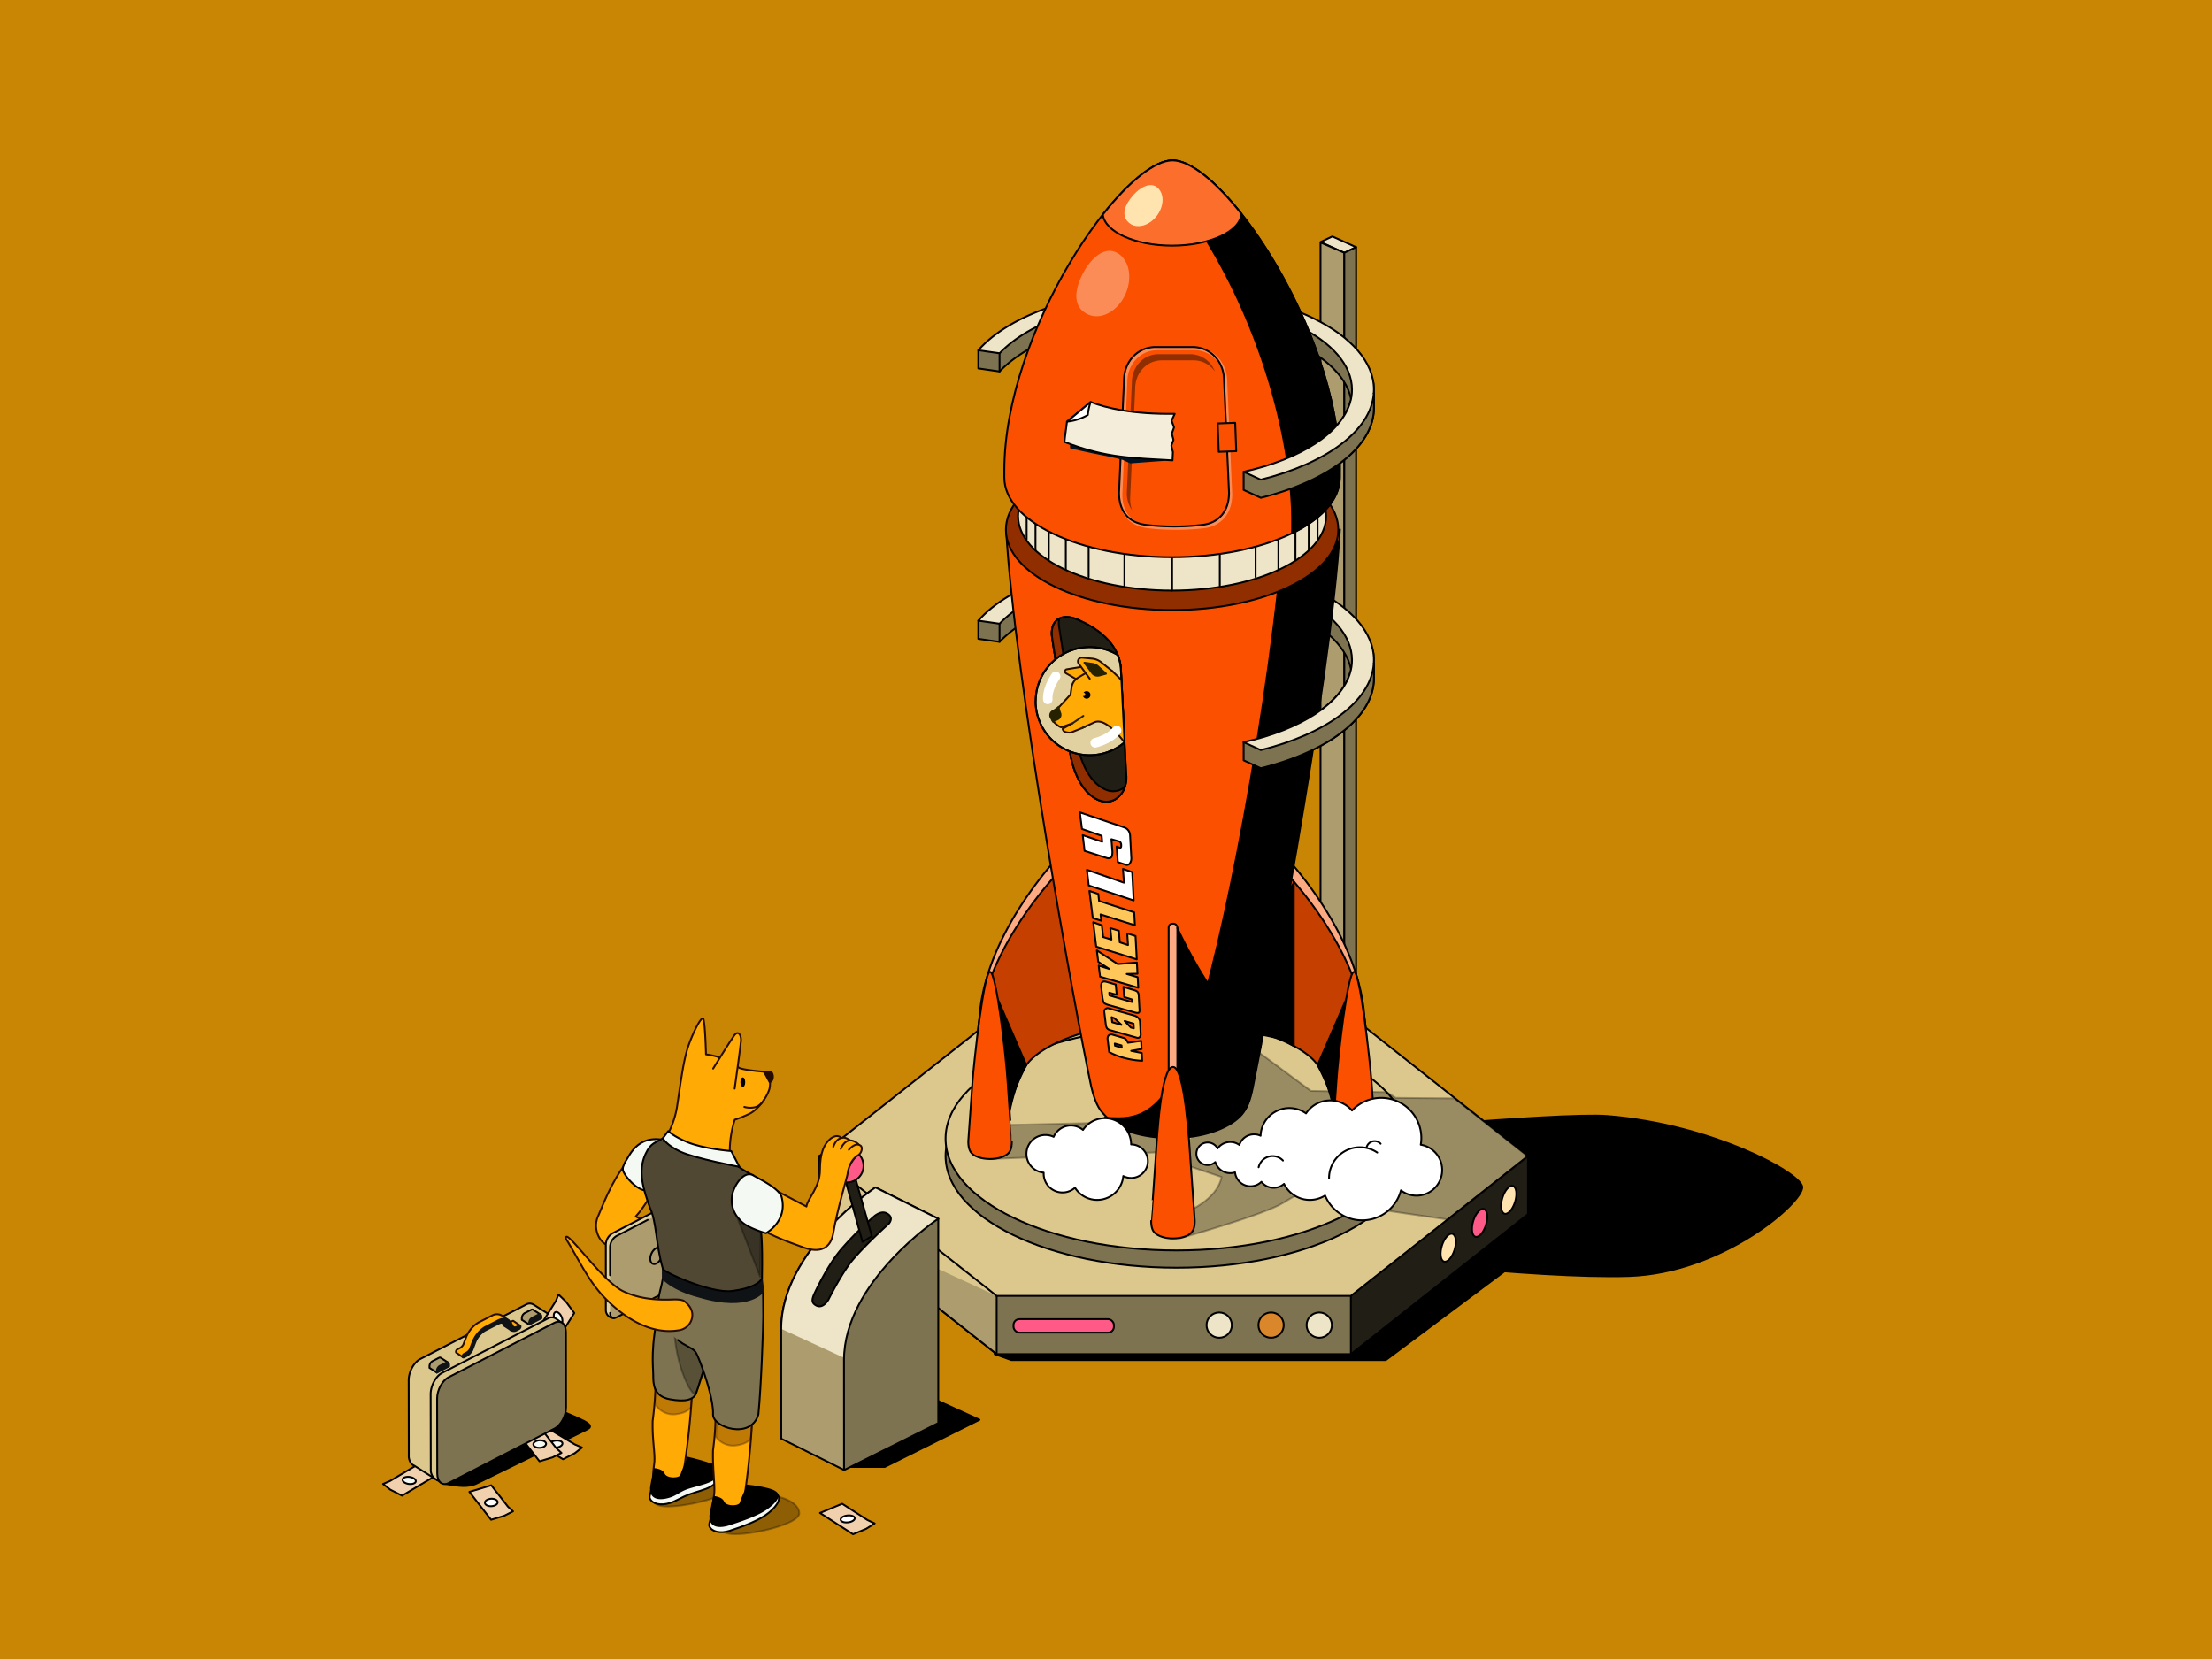 <svg xmlns="http://www.w3.org/2000/svg" viewBox="0 0 1200 900"><defs><style>.cls-1{fill:#c98604;}.cls-10,.cls-11,.cls-12,.cls-13,.cls-16,.cls-18,.cls-2,.cls-20,.cls-21,.cls-24,.cls-25,.cls-26,.cls-27,.cls-28,.cls-29,.cls-3,.cls-35,.cls-38,.cls-4,.cls-5,.cls-6,.cls-7,.cls-8,.cls-9{stroke:#000;}.cls-10,.cls-11,.cls-12,.cls-13,.cls-14,.cls-15,.cls-16,.cls-17,.cls-18,.cls-2,.cls-20,.cls-21,.cls-22,.cls-23,.cls-24,.cls-25,.cls-26,.cls-27,.cls-28,.cls-29,.cls-3,.cls-32,.cls-33,.cls-35,.cls-37,.cls-38,.cls-4,.cls-5,.cls-6,.cls-7,.cls-8,.cls-9{stroke-linecap:round;stroke-linejoin:round;}.cls-3{fill:#7e7350;}.cls-19,.cls-4{fill:#ad9d6e;}.cls-5{fill:#dcc88c;}.cls-6{fill:#211e15;}.cls-7{fill:#da872b;}.cls-8{fill:#eee4c7;}.cls-9{fill:#ff5a87;}.cls-10,.cls-31{fill:#ffe4af;}.cls-11{fill:#f1d1ad;}.cls-12{fill:#f5f9f4;}.cls-13,.cls-34{fill:#fff;}.cls-14{fill:#ffaa05;}.cls-14,.cls-17,.cls-22,.cls-23{stroke:#260c00;}.cls-15{fill:#101316;stroke:#101316;}.cls-16,.cls-17{opacity:0.3;}.cls-17,.cls-22{fill:#260c00;}.cls-18{fill:#e2d1a0;}.cls-20,.cls-23,.cls-33{fill:none;}.cls-21{fill:#504833;}.cls-24{fill:#c7bde1;}.cls-25{fill:#fda982;}.cls-26{fill:#c53f00;}.cls-27{fill:#fa5000;}.cls-28,.cls-36{fill:#902e00;}.cls-29{fill:#fb6e2b;}.cls-30{fill:#fc8c57;}.cls-32{fill:#262200;}.cls-32,.cls-33{stroke:#262200;}.cls-35{fill:#ffc75a;}.cls-37{fill:#001325;stroke:#001325;}.cls-38{fill:#f4edda;}</style></defs><title>illo-angel_investor-desktop_mobile</title><g id="illo-angel_investor-desktop_mobile"><rect class="cls-1" width="1200" height="900"/><path class="cls-2" d="M872.05,605.44c56.29,4.51,104.2,30.49,105.66,38.28S935,690.6,883.63,692.24,729.55,681,729.55,681l-18.43-65S845.48,603.32,872.05,605.44Z"/><polygon class="cls-2" points="548.63 585.97 751.79 585.97 853.37 661.9 751.79 737.83 548.63 737.83 539.63 734.61 548.63 585.97"/><polygon class="cls-3" points="828.91 627.09 444.61 627.09 444.61 658.68 540.68 734.61 732.84 734.61 828.91 658.68 828.91 627.09"/><polygon class="cls-4" points="444.61 627.09 444.61 658.68 540.68 734.61 540.68 703.02 506.52 653.55 444.61 627.09"/><polyline class="cls-5" points="540.68 703.02 506.52 653.55 444.61 627.09 444.61 658.68"/><polygon class="cls-6" points="828.91 627.09 685.38 627.09 732.84 703.02 732.84 734.61 828.91 658.68 828.91 627.09"/><polygon class="cls-5" points="732.84 551.16 540.68 551.16 444.61 627.09 540.68 703.02 732.84 703.02 828.91 627.09 732.84 551.16"/><circle class="cls-7" cx="689.56" cy="718.87" r="6.86"/><circle class="cls-8" cx="661.41" cy="718.87" r="6.86"/><circle class="cls-8" cx="715.68" cy="718.87" r="6.86"/><ellipse class="cls-9" cx="802.7" cy="663.44" rx="7.87" ry="3.61" transform="translate(-65.55 1238.43) rotate(-73.09)"/><ellipse class="cls-10" cx="785.68" cy="676.9" rx="7.87" ry="3.61" transform="translate(-90.5 1231.7) rotate(-73.09)"/><ellipse class="cls-10" cx="818.49" cy="650.94" rx="7.87" ry="3.61" transform="translate(-42.39 1244.68) rotate(-73.09)"/><ellipse class="cls-3" cx="638.27" cy="627.09" rx="125.31" ry="60.64"/><ellipse class="cls-5" cx="638.27" cy="617.71" rx="125.31" ry="60.64"/><rect class="cls-9" x="549.83" y="715.64" width="54.46" height="7.28" rx="3.17"/><path class="cls-2" d="M240,804.74s5.36.93,6.47,1,7.39,1.39,12.2-1,57.29-28,60.06-29.42.93-2.92-2-4.5-15.12-6.6-15.12-6.6"/><polygon class="cls-11" points="236.56 800.42 218.1 811.39 211.74 808.14 207.79 805.04 211.69 803.36 225.85 794.94 236.56 800.42"/><ellipse class="cls-12" cx="221.98" cy="803.17" rx="1.92" ry="3.63" transform="translate(-603.81 914.63) rotate(-82.24)"/><polygon class="cls-11" points="286.98 780.67 305.44 791.64 311.8 788.38 315.74 785.28 311.85 783.61 297.68 775.19 286.98 780.67"/><ellipse class="cls-12" cx="301.56" cy="783.42" rx="3.63" ry="1.92" transform="translate(-103.05 47.91) rotate(-7.76)"/><polygon class="cls-11" points="280.9 777.64 292.68 792.76 299.74 790.64 304.59 788.2 301.83 785.67 292.79 774.07 280.9 777.64"/><ellipse class="cls-12" cx="292.73" cy="783.42" rx="3.47" ry="2.03" transform="translate(-45.76 18.66) rotate(-3.39)"/><polygon class="cls-11" points="254.63 809.33 266.41 824.45 273.47 822.33 278.32 819.89 275.56 817.36 266.52 805.76 254.63 809.33"/><ellipse class="cls-13" cx="266.46" cy="815.1" rx="3.47" ry="2.03" transform="translate(-47.68 17.16) rotate(-3.39)"/><polygon class="cls-11" points="444.84 820.76 462.76 832.32 469.92 829.35 474.5 826.44 470.63 824.63 456.88 815.76 444.84 820.76"/><ellipse class="cls-13" cx="459.82" cy="824.04" rx="3.87" ry="1.88" transform="translate(-91.75 58.37) rotate(-6.61)"/><path class="cls-5" d="M289.57,707.82h0a3.93,3.93,0,0,0-4.28-.06l-57.34,29.51c-3.46,1.77-6.26,7-6.25,11.55l.06,40.7a6.59,6.59,0,0,0,1.58,4.7h0a3.59,3.59,0,0,0,1.25.81l12.64,8,2.31-12.89L250,780.51l33-17c3.47-1.78,6.27-7,6.26-11.56l0-18.84,5.68-11,6.27-2.2.35-4.52Z"/><path class="cls-14" d="M282.16,719.18a0,0,0,0,0,0-.07l-3.41-2.35-.17-.12a.55.55,0,0,0-.58,0l-1.24.64a1.92,1.92,0,0,1-1.92.06l-.48-.85.78-.14.71-.15-3.51-2.43-.24-.16h0a5.22,5.22,0,0,0-5,0l-.5.23-6.91,3.55-.49.27a16.5,16.5,0,0,0-6.49,8.19l-1.4,3.65a5,5,0,0,1-1.88,1.85l-1.19.61a1.65,1.65,0,0,0-.85,1c-.13.51,0,.84.26.94l3.44,2.37,1.63-1.27,2.66-2.26,1.62-4.87,4-5.94,9.14-4.7,2-.34.07,0,1.25,2.21.07.06a3,3,0,0,0,3.19,0l.44-.22,2.24,2.18Z"/><path class="cls-15" d="M273.89,719.46l3.69,2.42s-.43-2.87-.43-2.87l-3.61-2.32-.63,0v1.09l1,1.72Z"/><path class="cls-15" d="M281.59,721l-1.24.64a3,3,0,0,1-3.19,0l-.07,0-1.25-2.21c-1-1.85-3.06-2.4-5.24-1.43l-.4.19-6.92,3.55-.39.21a13.28,13.28,0,0,0-5.17,6.55l-1.5,3.92-.07.12a8.05,8.05,0,0,1-3.13,3.16l-1.28.66c-.45.23-.81,0-.81-.52h0a1.64,1.64,0,0,1,.81-1.35l1.28-.66a5,5,0,0,0,1.88-1.86l1.4-3.64a16.5,16.5,0,0,1,6.49-8.19,4.67,4.67,0,0,1,.49-.27l6.91-3.55.5-.24c2.76-1.22,5.29-.55,6.59,1.77l1.15,2a1.89,1.89,0,0,0,1.92-.06l1.24-.64c.45-.22.81,0,.81.52h0A1.64,1.64,0,0,1,281.59,721Z"/><path class="cls-4" d="M243.12,739.2l-4-2.59h0a.9.9,0,0,0-1,0l-3.64,1.87a3.31,3.31,0,0,0-1.49,2.75v.83l4,2.58,3.31-2.44,2.83-2.85A.1.1,0,0,0,243.12,739.2Z"/><path class="cls-15" d="M243.62,741.24l-6.62,3.4v-.83a3.31,3.31,0,0,1,1.48-2.76l3.64-1.86c.82-.42,1.49.12,1.5,1.22Z"/><path class="cls-4" d="M293.21,713.12l-4-2.59h0a.92.92,0,0,0-1,0l-3.64,1.87a3.28,3.28,0,0,0-1.48,2.75V716l4,2.57,3.31-2.43,2.83-2.86A.09.09,0,0,0,293.21,713.12Z"/><path class="cls-15" d="M293.71,715.16l-6.62,3.39v-.83a3.31,3.31,0,0,1,1.49-2.75l3.63-1.86c.83-.42,1.5.12,1.5,1.22Z"/><polygon class="cls-11" points="301.63 728.08 311.55 712.29 307.02 706.17 302.99 702.26 301.62 705.66 294.01 717.77 301.63 728.08"/><ellipse class="cls-12" cx="302.78" cy="715.03" rx="1.99" ry="3.55" transform="translate(-274.65 195.88) rotate(-25.09)"/><path class="cls-5" d="M305.6,722.57l-.16-4.52-3.61-2.52-.33-.2a3.93,3.93,0,0,0-4.28-.06l-57.34,29.5c-3.46,1.78-6.26,7-6.26,11.56l.07,40.7a6.63,6.63,0,0,0,1.51,4.62l4.78,3.09,4-11.9,10.45-9.61,33-17c3.47-1.77,6.27-7,6.26-11.55l0-18.84,5.68-11.05Z"/><path class="cls-3" d="M300.82,775l-57.34,29.5c-3.46,1.78-6.27-.52-6.28-5.12l-.07-40.7c0-4.6,2.8-9.78,6.26-11.55l57.34-29.51c3.46-1.77,6.27.52,6.28,5.13l.07,40.69C307.09,768.05,304.29,773.22,300.82,775Z"/><polyline class="cls-2" points="500.19 756.04 531.35 770.22 479.97 795.81 458.75 795.81"/><path class="cls-4" d="M423.81,780.47l34.08,17,17.05-42.61L509,661.16l-34.09-17s-51.13,34.09-51.13,76.7Z"/><path class="cls-8" d="M467.54,741.06,509,661.16l-34.09-17s-51.13,34.09-51.13,76.7"/><path class="cls-3" d="M457.89,797.52,509,772V661.16s-51.14,34.09-51.14,76.7Z"/><path class="cls-6" d="M442.77,708.22c-2.57-1.39-2.42-3.15-1-6.35,0,0,6.75-14.86,14.4-23.93a175.58,175.58,0,0,1,18.47-18.43c2.8-2,4.93-2.28,6.9-1s2.38,3,.75,5.22c0,0-12.19,10.91-19.56,19.58-6,7-13.37,21.84-13.37,21.84C447.08,708.64,444.74,709.29,442.77,708.22Z"/><polyline class="cls-6" points="457.89 637.65 467.91 673.72 472.99 670.64 463.39 636.88"/><circle class="cls-9" cx="459.45" cy="632.46" r="9.01"/><path class="cls-16" d="M433.6,820.93c0,5.58-23.17,11.34-34.67,11.34s-7-5.76-7-11.34,9.32-10.1,20.82-10.1S433.6,815.35,433.6,820.93Z"/><path class="cls-16" d="M397,805.92c0,5.58-23.17,11.33-34.67,11.33s-7-5.75-7-11.33,9.33-10.11,20.83-10.11S397,800.34,397,805.92Z"/><path class="cls-14" d="M417.7,644.12l19.8,10.41c.39-4,7.33-10.41,7.33-19.66,0-9.7,2.22-14.3,5.92-17.32,2.28-1.46,4.16-2.08,6.51.53l1.86-.06s7.14,1.64,6.13,7.12c-.57,3.13-4.61,4.72-5.45,11.74,0,.83-5.65,19.53-7.76,32.09-1.34,8-6.84,11.14-16.08,7.78-8.32-3-17.83-6.41-23.56-10.47C411.7,665.69,417.7,644.12,417.7,644.12Z"/><path class="cls-14" d="M371.12,796.65a448.13,448.13,0,0,0,4.55-45.15c1.08-2.87-19.92-4.22-19.92-4.22-.3,3.09.15,9.4-1.68,23.54-.28,9.8,1.26,17.2.95,21.94s-2.74,12.14,4,15.57a14.82,14.82,0,0,0,9,.58c8.06-2.11,6.52-10.86,6.52-10.86"/><path class="cls-17" d="M375.53,753.88l-.66,9.39s-1.24,3.14-8.32,3.94a11.4,11.4,0,0,1-10.6-4.67l.4-8.66"/><path class="cls-12" d="M369.44,804.59c.46-1.85,14.06-11.92,18.51-9.89s3.46,8.44-2.37,11.79c-3.13,1.81-8.09,2.83-12,4.32s-6.46,3.35-10,4.5c-5.16,1.68-9.71.54-11-2.35-.48-1.09.26-2.45.52-4C354,804,369,806.43,369.44,804.59Z"/><path d="M354.77,796.46s4.64.18,5.82,2.95,8.05,2.5,8.51.65a60.65,60.65,0,0,1,2.75-6.75l.72-3.12s9.81,2.21,14.26,4.24,5.25,5.87-.65,9.11c-3.73,2-9.41,2.93-13.55,4.43-3.61,1.31-5.67,3.3-9,4.38-7.11,2.32-12.07.46-10.77-6.75C353.87,800.05,354.77,796.46,354.77,796.46Z"/><path class="cls-14" d="M403.61,813.6a449.29,449.29,0,0,0,4.54-45.15c1.09-2.87-19.91-4.23-19.91-4.23-.31,3.09.42,8.42-1.42,22.56-.27,9.79,1,18.18.68,22.93s-2.72,9.38,4.06,12.8a14.85,14.85,0,0,0,9,.59c8.07-2.12,6.51-8.1,6.51-8.1"/><path class="cls-17" d="M408,770.82l-.67,9.4s-1.23,3.14-8.31,3.94a11.4,11.4,0,0,1-10.6-4.67l.39-8.67"/><path class="cls-14" d="M339.89,630.68c1.43-.32,17,11.24,17,11.24s-6.83,12.54-12,18c7.4,4.48,31.63,11.23,31.63,11.23l5.35,9.94s-7.25,3.42-10.38,2.73-31.72-2-42.84-8.74c-4.29-2.38-7.06-9.71-4-15.73C326.59,655.05,331.36,641.45,339.89,630.68Z"/><path class="cls-18" d="M373.2,692.07l-40.15,23a4.35,4.35,0,0,1-4.39-4.2V675.11a7.38,7.38,0,0,1,3.5-6l41-21.21c1.92-1,5.05.44,5.05,2.76L376.7,686A7.4,7.4,0,0,1,373.2,692.07Z"/><path class="cls-19" d="M330.93,683.94v-7.42a7.37,7.37,0,0,1,3.5-6l41-21.21c1.93-1,3.51.1,3.51,2.43v35.74a7.38,7.38,0,0,1-3.51,6l-41,21.21c-1.93,1-3.5-.1-3.5-2.43v-21"/><path class="cls-20" d="M375.46,693.47l-41,21.21c-1.93,1-3.5-.1-3.5-2.43"/><path class="cls-20" d="M330.93,691.78V676.52a7.37,7.37,0,0,1,3.5-6l16.94-8.75"/><ellipse class="cls-20" cx="356.06" cy="681.3" rx="4.77" ry="2.91" transform="translate(-411.26 727.95) rotate(-65.89)"/><path class="cls-3" d="M357.78,709.2c1.58.33,31,13.27,31,13.27s-2.32,11.82-5.17,15.29c-2.75,7.59-4.62,14.64-6,18.14s-5.81,4.78-14.37,3.17c-8.75-1.65-8.87-8.3-8.87-13.06S352.64,730.77,357.78,709.2Z"/><path class="cls-16" d="M365.74,718.46c1.58.33,23,4,23,4s-2.32,11.82-5.17,15.29c-2.75,7.59-4.62,14.64-6,18.14S365.74,741.06,365.74,718.46Z"/><path class="cls-3" d="M359.59,720.17c-4.68-15.31-1.62-16.89,0-26.64,2.92-.76,54.36,6,54.36,6s.11,8.32.11,14.57-1.15,38.39-2.64,53.24c-4.11,13.92-24.88,6.94-24.6,0s-3.59-19.53-7-28.39c-.74-1.72-1.66-4.49-2.78-5.84-1.77-2.14-5.65-3-9.24-6.16"/><path class="cls-15" d="M381.28,693.59h32l.77,6.92s-7.31,11.12-35,2.87c-14.77-3.9-19.48-9.85-19.48-9.85v-9.2Z"/><path class="cls-12" d="M365.05,619.76c1.42.82-11.55,25.08-13.29,25.86-3.65,1.39-10.48-4.17-13.36-9.59-1.22-2.3,0-3.9.71-5.61C341.77,626.75,346.27,613.15,365.05,619.76Z"/><path class="cls-21" d="M359.59,617.5c3.91-2.57,29.26,8.39,33,7.61,5.11,7.62,16.09,12.53,16.09,12.53s3.24,20.63,3.69,26.05c.4,4.74,1.4,6.65,1,29.9-1.24,2.09-4.82,5.36-16.35,6.77S359.75,690,359.59,688.3c-4-13.93-3.19-24.66-7-33.11-3.53-9.9-6.79-19.8-2.37-29.2C353.19,619.63,355.66,620.1,359.59,617.5Z"/><path class="cls-14" d="M369,721.52c-15.58,3.05-30.32-6.62-40.62-17.12-9.41-9.58-14.24-21-21.35-32.35-1.05-7.42,19.24,22.94,31.26,28.56,7.58,3.56,15.69,4.55,23.9,4.43,2.63,0,6-.42,8.54.51,0,0,5.81,3.5,4.72,9.25A8.44,8.44,0,0,1,369,721.52Z"/><path class="cls-14" d="M396.05,628.54a55.08,55.08,0,0,1,2.56-21.1A67.09,67.09,0,0,0,407,604c4.48-2.46,8.88-8.44,10.32-13,1-3.06-.1-9.35-.1-9.35s-14.45-1-16.47-2.5A36.63,36.63,0,0,0,383,572s-.47-17.51-1.49-19.35-6.72,9.76-8.9,17.41-3.57,18.72-5.33,30.39A48.29,48.29,0,0,1,360,619.11"/><path class="cls-14" d="M398.55,590.58S402,566,402,564.38c.07-3-1.53-5.57-3.73-2.61-1.92,2.59-11.4,17.94-11.4,17.94"/><path class="cls-22" d="M414.48,581.46a29,29,0,0,1,3.71.23c1.34.23,1.83,4.7-.67,5.38Z"/><path class="cls-23" d="M414.48,596.65s-1.82,3.23-4.83,4a11.76,11.76,0,0,1-5.86-.15"/><path class="cls-12" d="M401.13,633l-4.43-8.55s-14.82-1.14-23.75-4.83c-7.68-3.17-10.45-6-10.45-6l-2.91,3.87s1.91,3.77,9.49,7.27C377.24,628.54,401.13,633,401.13,633Z"/><path class="cls-14" d="M463.15,620.67s-3.08-3.86-5.89-3.48-4.05,2-5.22,4.92"/><path class="cls-14" d="M456.11,623.28s2.48-6.85,7.75-3.89,1.13,5.38,1.13,5.38"/><path class="cls-14" d="M460.48,623.77s3.36-4.34,6.31-2.33c1.51,1,.58,4.36-1.44,5.4-2.8,1.45-4.5,5.62-4.5,5.62"/><polygon class="cls-16" points="412.34 692.59 412.8 661.97 399.03 658.11 412.34 692.59"/><path class="cls-12" d="M408.65,637.64c4.5,2.59,13.13,6.65,15.27,11.36,3.75,13.5-8.41,20-8.41,20s-11-2.92-14.32-7.44a15,15,0,0,1-2.92-16.64C400.23,640.38,404.53,635.26,408.65,637.64Z"/><ellipse cx="402.97" cy="587.07" rx="1.3" ry="2.57"/><path class="cls-12" d="M401.69,819.71c.46-1.85,14.06-11.92,18.51-9.89s2.12,6.53-3.08,10.8-14.11,7.49-21.22,9.81c-5.16,1.68-9.71.54-11-2.34-.48-1.09.26-2.45.52-4C386.28,819.11,401.24,821.56,401.69,819.71Z"/><path d="M387,811.59s4.64.17,5.82,2.95,8.05,2.49,8.51.64a61.13,61.13,0,0,1,2.75-6.74l.72-3.12s10.32,1,14.78,3,3.24,5.19-2,9.45-14.63,7.36-21.74,9.67-12.07.47-10.77-6.74C386.12,815.18,387,811.59,387,811.59Z"/><polygon class="cls-8" points="729.28 137.13 716.37 131.29 722.78 128.26 735.69 134.1 729.28 137.13"/><polygon class="cls-4" points="716.37 562.96 716.37 131.56 729.28 137.13 729.28 568.8 716.37 562.96"/><polygon class="cls-3" points="735.69 134.1 729.28 137.13 729.28 568.8 735.69 565.77 735.69 134.1"/><path class="cls-3" d="M633.2,158.73c-41.65,0-77,16.77-102.46,31.28v9.85l11.51,1.65c16-16.65,48.58-29.18,91.35-29.18,55,0,99.68,21.94,99.84,48.9.13,21.47-29.69,33.49-58.76,34.72v9.84l9.32,4.27c35-8.69,59.4-26.12,61.23-46.38.07-.82.11-1.63.11-2.45,0-3.31,0-12.51-.23-13.35C737.54,180.38,688.07,158.73,633.2,158.73Z"/><path class="cls-8" d="M633.6,156.65c-46.14,0-85.83,13.77-102.86,33.36l11.51,1.65c16-16.64,48.58-29.18,91.35-29.18,55,0,99.84,21.94,99.84,48.9,0,19.8-24.14,36.88-58.76,44.57l9.32,4.27c36.36-9,61.34-27.54,61.34-48.84C745.34,181.21,695.22,156.65,633.6,156.65Z"/><line class="cls-20" x1="542.25" y1="201.51" x2="542.25" y2="191.66"/><line class="cls-20" x1="684" y1="260.22" x2="684" y2="270.06"/><path class="cls-3" d="M633.2,305.43c-41.65,0-77,16.77-102.46,31.28v9.85l11.51,1.65c16-16.65,48.58-29.18,91.35-29.18,55,0,99.68,21.93,99.84,48.9.13,21.46-29.69,33.49-58.76,34.71v9.85l9.32,4.27c35-8.69,59.4-26.12,61.23-46.39.07-.81.11-1.62.11-2.44,0-3.31,0-12.51-.23-13.35C737.54,327.08,688.07,305.43,633.2,305.43Z"/><path class="cls-8" d="M633.6,303.35c-46.14,0-85.83,13.77-102.86,33.36l11.51,1.65c16-16.65,48.58-29.18,91.35-29.18,55,0,99.84,21.94,99.84,48.9,0,19.79-24.14,36.88-58.76,44.56l9.32,4.27c36.36-9,61.34-27.53,61.34-48.83C745.34,327.9,695.22,303.35,633.6,303.35Z"/><line class="cls-20" x1="542.25" y1="348.21" x2="542.25" y2="338.36"/><line class="cls-20" x1="684" y1="406.91" x2="684" y2="416.76"/><polyline class="cls-16" points="537.09 628.76 633.98 624.88 629.58 608.46 544.93 610.31"/><path class="cls-16" d="M633.55,628.76l29.13,9.75C660.22,651.45,642.52,658,642.52,658L640,671.79s45.91-12.72,56.46-19.43c12.4-7.9,18.38-7.9,18.38-7.9l30.36,11.31,40.52,5.86,43.23-34.17L789,595.88l-31.81-.28-4.9-3.11-41.13-.67-29.71-22-5.49,20.54"/><path class="cls-24" d="M672.16,445.13c0-24-14.56-43.72-38.61-43.72h0c-24,0-38.6,19.68-38.6,43.72l-5.12,120.34c0,16,4.94,21.36,6.42,23.1,6,7.09,20.47,12.08,37.3,12.08,16.51,0,30.38-5.11,36.94-11.67,3.11-3.11,6.78-9.4,6.78-23.51Z"/><path class="cls-25" d="M577.06,461.65s-45.89,46-45.89,95.87c0,35.75-.93,54.7-.93,54.7a7.56,7.56,0,0,0,6.6,4.13c4.68,0,7.73-1.85,8-4.13s3.71-35.17,14.25-45.71S590.68,551,590.68,551"/><path class="cls-26" d="M577.06,470.17s-46.82,46.15-46.82,96v54.59a7.56,7.56,0,0,0,6.6,4.13c4.68,0,7.73-1.86,8-4.13s3.71-35.18,14.25-45.71,31.6-15.53,31.6-15.53"/><path class="cls-2" d="M546.94,605.2A87.62,87.62,0,0,1,551,590.3a108.38,108.38,0,0,1,5.77-12.47l-17.78-41"/><path class="cls-27" d="M546.61,586.71c-.9-14-6.07-59.52-9.52-59.52s-8.86,50.26-9.52,59.52l-2.3,32.53c0,4.33,1.33,5.78,1.73,6.25,1.64,1.92,5.54,3.27,10.09,3.27s8.21-1.39,10-3.16c.84-.84,1.83-2.54,1.83-6.36C548.91,619.24,547.5,600.67,546.61,586.71Z"/><path class="cls-25" d="M694.51,461.65s45.9,46,45.9,95.87c0,35.75.93,54.7.93,54.7a7.56,7.56,0,0,1-6.6,4.13c-4.68,0-7.73-1.85-8-4.13S723,577.05,712.5,566.51,680.89,551,680.89,551"/><path class="cls-26" d="M694.51,470.17s46.83,46.15,46.83,96v54.59a7.56,7.56,0,0,1-6.6,4.13c-4.68,0-7.73-1.86-8-4.13S723,585.57,712.5,575s-31.61-15.53-31.61-15.53"/><path class="cls-2" d="M724.63,605.2a86.55,86.55,0,0,0-4.07-14.9,109.44,109.44,0,0,0-5.76-12.47l17.78-41"/><path class="cls-27" d="M725,586.71c.9-14,6.07-59.52,9.52-59.52s8.86,50.26,9.51,59.52l2.31,32.53c0,4.33-1.33,5.78-1.73,6.25-1.64,1.92-5.54,3.27-10.09,3.27s-8.21-1.39-10-3.16c-.84-.84-1.83-2.54-1.83-6.36C722.67,619.24,724.07,600.67,725,586.71Z"/><path class="cls-2" d="M701.87,478.2v89.28s-12.53-7.91-17.75-7.09S671,523.81,671,523.81"/><path class="cls-27" d="M636.36,321.09c-43.62,0-80.79-14.39-90.56-34,4.35,80.09,37.86,263.52,46.19,302.44,2.58,11.09,5.72,13.63,6.92,15,6,7.09,20.47,12.08,37.3,12.08,16.51,0,30.38-5.1,36.94-11.67,3.36-3.37,5.08-7.92,6.46-14.79,5.11-25.48,42.6-218.88,47.29-303C717.11,306.78,680,321.09,636.36,321.09Z"/><path class="cls-2" d="M693.53,318c-12.46,112.33-39,232.69-51.61,256.86-3.24,6.21-3.1,11.42-6.46,14.79-6.56,6.57-12.16,17-28.67,17-2.55,0-5-.12-7.47-.34,6.5,6.56,20.34,11.1,36.39,11.1,16.51,0,30.38-5.11,36.94-11.68,3.35-3.36,5.08-7.92,6.46-14.79,5-24.93,41-211.35,46.94-297.41C719.37,301.35,708,313.21,693.53,318Z"/><rect class="cls-25" x="633.98" y="501.1" width="4.72" height="137.41" rx="2.05"/><path class="cls-27" d="M626.82,629.82c.9-14,3-51,9.52-51h0c6.5,0,8.86,41.74,9.51,51l2.31,32.54c0,4.32-1.34,5.77-1.74,6.24-1.63,1.92-5.53,3.27-10.08,3.27s-8.22-1.38-10-3.16c-.84-.84-1.84-2.54-1.84-6.35C624.51,662.36,625.92,643.79,626.82,629.82Z"/><ellipse class="cls-28" cx="635.86" cy="287.34" rx="90.16" ry="43.63"/><ellipse class="cls-8" cx="635.86" cy="279.95" rx="83.55" ry="40.43"/><line class="cls-20" x1="635.86" y1="291.45" x2="635.86" y2="320.38"/><line class="cls-20" x1="609.99" y1="289.05" x2="609.99" y2="317.98"/><line class="cls-20" x1="590.58" y1="284.06" x2="590.58" y2="312.99"/><line class="cls-20" x1="578.2" y1="279.95" x2="578.2" y2="308.88"/><line class="cls-20" x1="568.96" y1="274.59" x2="568.96" y2="303.51"/><line class="cls-20" x1="561.75" y1="269.6" x2="561.75" y2="298.52"/><line class="cls-20" x1="556.95" y1="263.68" x2="556.95" y2="292.61"/><line class="cls-20" x1="661.74" y1="289.05" x2="661.74" y2="317.98"/><line class="cls-20" x1="681.15" y1="284.06" x2="681.15" y2="312.99"/><line class="cls-20" x1="693.53" y1="279.95" x2="693.53" y2="308.88"/><line class="cls-20" x1="702.77" y1="274.59" x2="702.77" y2="303.51"/><line class="cls-20" x1="709.98" y1="269.6" x2="709.98" y2="298.52"/><line class="cls-20" x1="714.78" y1="263.68" x2="714.78" y2="292.61"/><path class="cls-27" d="M636.08,87c-27.35,0-91.25,92.89-91.25,168.26v.27c0,1.55,0,2.78,0,3.49,0,24.09,41.2,43.27,91,43.27s91-19.08,91-43.18c0-1.55,0-3.85,0-6.54C725.37,177.7,663.11,87,636.08,87Z"/><path class="cls-2" d="M726.84,252.57C725.37,177.7,663.11,87,636.08,87c-3.24,0-7,1.32-11.1,3.74,48.48,53.23,74.89,132.6,76,189.58,0,2.69,0,5,0,6.54a23.11,23.11,0,0,1-.15,2.49c16-7.76,26-18.39,26-30.24C726.84,257.56,726.88,255.26,726.84,252.57Z"/><path class="cls-2" d="M641.8,105.24H642a17.26,17.26,0,0,0-5.91-1.21,17.78,17.78,0,0,0-6.71,1.53c.9.84,1.82,1.71,2.73,2.62C635.66,106.28,638.93,105.24,641.8,105.24Z"/><path class="cls-29" d="M673.46,116c-14-17.78-27.88-29-37.38-29s-23.6,11.37-37.81,29.38c1.11,9.48,17.68,16.88,37.58,16.88C656,133.26,672.8,125.67,673.46,116Z"/><path class="cls-30" d="M610.7,159.25c-4,9.38-13.09,14.5-20.21,11.43s-8.33-10.31-4.29-19.68,11.8-17.35,18.92-14.28S614.73,149.88,610.7,159.25Z"/><path class="cls-31" d="M627.74,116.85c-4,5.47-10.62,7.43-14.77,4.39s-3.85-7.91.16-13.37,10.21-9.47,14.36-6.42S631.75,111.38,627.74,116.85Z"/><path class="cls-2" d="M638.69,503.46s12,26.12,24.41,40.49,21,22.42,21,22.42l-6.85,31.5-38.58-18.1"/><path class="cls-6" d="M595.65,433.9c-9.21-4.15-13.74-16.56-15.25-26.19l-9.59-61.5c-1.51-9.63,4.8-14.12,14-10h0c9.21,4.15,22,11.78,23.2,26.21l2.88,56.88C612.41,429,604.86,438.06,595.65,433.9Z"/><path class="cls-6" d="M595.65,433.9c-9.21-4.15-13.74-16.56-15.25-26.19l-9.59-61.5c-1.51-9.63,4.8-14.12,14-10h0c9.21,4.15,22,11.78,23.2,26.21l2.88,56.88C612.41,429,604.86,438.06,595.65,433.9Z"/><path class="cls-28" d="M599.45,428.2c-9.21-4.15-13.74-16.56-15.24-26.19l-9.6-61.5a15.26,15.26,0,0,1-.05-4.9c-3,1.61-4.58,5.32-3.75,10.6l9.59,61.5c1.51,9.63,6,22,15.25,26.19,6.69,3,12.49-.94,14.6-7A9.81,9.81,0,0,1,599.45,428.2Z"/><path class="cls-18" d="M561.82,380.37a29.3,29.3,0,0,0,48.24,22.37l-2-40.28a24.86,24.86,0,0,0-1.71-7.17,29.32,29.32,0,0,0-44.49,25.08Z"/><path class="cls-14" d="M591,364.47l-3.63-2.79-8.59,1.41a1.19,1.19,0,0,0-1,1.45h0a1.17,1.17,0,0,0,.73.83l7.41,4.32"/><path class="cls-14" d="M608.34,368.86l-5.13-4.92-.71.07-3.23-3-10.11,4.05-4.35,2.6a7.36,7.36,0,0,0-3.49,5.22l-.57,3.89-8,8.75c-1.25,1.37-2.36,4.29-1.43,5.9l-.35-.6c.49.85,3.86,3.85,4.83,3.7l6.08-2.14L577.09,395c-.87.58-.68.36-.24,1.31s3.45,1.44,4.49.95l5.39-2.16,1.93-.9,1.11-.52h0l3.8-1.78c5.45-2.55,12.74,6.13,16.49,10.84"/><path class="cls-32" d="M575.1,386.62l0,.08a2.59,2.59,0,0,1-1.24,3.44l-2.62,1.29v0L570,389.19h0a2.57,2.57,0,0,1,1.1-3.41l.46-.24a17,17,0,0,0,2.73-2.09A14.13,14.13,0,0,0,575.1,386.62Z"/><path d="M587.82,378.18a2.06,2.06,0,1,0,.49-2.88,2.1,2.1,0,0,0-.51.52.89.89,0,0,1,.78.38.84.84,0,0,1-.14,1.19l-.07.05a.86.86,0,0,1-.86.08A1.82,1.82,0,0,0,587.82,378.18Z"/><line class="cls-33" x1="581.84" y1="392.37" x2="587.69" y2="388.39"/><polygon class="cls-33" points="589.77 393.68 588.66 394.2 589.77 393.68 589.77 393.68"/><polygon class="cls-33" points="586.73 395.1 586.73 395.1 588.66 394.2 586.73 395.1"/><path class="cls-14" d="M591.18,368.2l-6-8.15a2.08,2.08,0,0,1-.25-2h0a2.07,2.07,0,0,1,2.11-1.28l5.44.52a9.23,9.23,0,0,1,5.45,2.45l5.29,4.2h0l.42.41"/><path class="cls-32" d="M588.28,359.53l4.32.62a6,6,0,0,1,3.28,1.57L600,365.5l-3.58.95a3.76,3.76,0,0,1-4-1.39Z"/><path class="cls-20" d="M561.82,380.37a29.3,29.3,0,0,0,48.24,22.37l-2-40.28a24.86,24.86,0,0,0-1.71-7.17,29.32,29.32,0,0,0-44.49,25.08Z"/><path class="cls-34" d="M568.57,382a2.57,2.57,0,0,1-2.71-2.4c-.43-7,4.69-14.07,4.91-14.37a2.56,2.56,0,0,1,4.12,3c-.08.11-4.24,5.88-3.92,11A2.57,2.57,0,0,1,568.57,382Z"/><path class="cls-34" d="M607.32,394.2a2.55,2.55,0,0,1,.48,3.58c-4.27,5.61-12.73,7.61-13.09,7.69a2.56,2.56,0,1,1-1.15-5c.13,0,7.05-1.7,10.17-5.8A2.56,2.56,0,0,1,607.32,394.2Z"/><path class="cls-35" d="M619.62,575.47a45.81,45.81,0,0,1-9.51-1.48,37.2,37.2,0,0,1-8.39-3.25l-.83-6.78a2.88,2.88,0,0,1,.33-2,2.21,2.21,0,0,1,1.86-.79l6.34,1.86a2.78,2.78,0,0,1,1.07.54,5.13,5.13,0,0,1,.67.73c.18.27.34.52.48.76a4.21,4.21,0,0,0,.27.62l7.14-1,.23,4.41-5.62,1,5.74,1.16Zm-14.73-8.18,3.64,1.07-.11-1.23-3.65-1Z"/><path class="cls-35" d="M602.51,558.93a3.43,3.43,0,0,1-2-1.16,4.81,4.81,0,0,1-.62-2l-.83-6.78a1.63,1.63,0,0,1,.57-1.54,1.7,1.7,0,0,1,1.74-.45l14.16,4a4.93,4.93,0,0,1,.84.38,4.52,4.52,0,0,1,.94.65,2.6,2.6,0,0,1,.71.94,3,3,0,0,1,.41,1.29l.37,6.76a2,2,0,0,1-.56,1.66,1.57,1.57,0,0,1-1.56.25ZM608.4,556l-3.84-3.62-1.5-.57.3,2.73Zm6.69,1.83-.16-2.49-4.82-1.45,3.35,3.53Z"/><path class="cls-35" d="M615.88,549.33l-15-4.26a7.62,7.62,0,0,1-1.11-.46,1.77,1.77,0,0,1-.78-.51,2,2,0,0,1-.51-1,11.9,11.9,0,0,1-.35-1.6l-.69-5.68c-.18-1.43,0-2.41.47-2.93s1.33-.55,2.56-.19l4.8,1.4.53,5.55-4.06-1.1.16,1.46,12.15,3.58-.09-1.43-4.07-1.26-.44-5.53,5.71,1.77a4.29,4.29,0,0,1,2,1,3.57,3.57,0,0,1,.6,2.16l.33,6.31a13.77,13.77,0,0,1,.09,1.61,1.8,1.8,0,0,1-.26,1,.85.85,0,0,1-.7.27A5.1,5.1,0,0,1,615.88,549.33Z"/><path class="cls-35" d="M617.48,535.84l-20.7-6-.73-6,5.67,1.79-5.93-3.86-.76-6.2L606.34,523l10.41-.82.33,6.06-5.84.13,5.94,1.76Z"/><path class="cls-35" d="M616.69,520.45l-22-6.91-1.63-13.24,4.68,1.67.69,6.36,4.51,1.39-.6-6.24,4.62,1.44.5,6.26,4.47,1.49-.42-6.3,4.5,1.4Z"/><path class="cls-35" d="M615.29,494.94l.38,7-18.61-5.88.37,3.41-4.6-1.43L591,483.34l4.82,1.61.42,3.82Z"/><path class="cls-13" d="M615,488.49l-24.37-8.14-1-8.49,20.09,7-.51-7.47,5,1.73Z"/><path class="cls-13" d="M585.81,440.7l23.89,8.1a6.74,6.74,0,0,1,.9.42,2.83,2.83,0,0,1,1.11.8,3.51,3.51,0,0,1,.89,1.32,5.45,5.45,0,0,1,.48,2.17l.62,11.54a5,5,0,0,1-.8,3.39,1.91,1.91,0,0,1-2.19.67l-4.31-1.42-.62-8.47,1.32.54a.9.9,0,0,0,.85.06c.25-.21.35-.72.29-1.53a2.47,2.47,0,0,0-.37-1.25,2.6,2.6,0,0,0-1.22-.72l-3.72-1.06.51,6.33a8.9,8.9,0,0,1-.18,2.72,1.8,1.8,0,0,1-.87,1.1,2.63,2.63,0,0,1-1.55.17c-.61-.17-1.29-.39-2.06-.64l-10.41-3.34-1-8.54,10.57,3.6-.3-3.24-10.68-3.71Z"/><path class="cls-30" d="M637.73,287.43a120.64,120.64,0,0,1-15.45-.94c-9.81-1.28-15.21-7.8-15.21-18.36l2.71-61.06c0-10.58,7.92-18.9,18-18.9h20c10.11,0,18,8.32,18,18.94l2.7,61c0,10.27-5.8,17.31-15.14,18.43h0A133.25,133.25,0,0,1,637.73,287.43ZM627.81,190c-9.1,0-16.23,7.52-16.23,17.13l-2.71,61.06c0,9.64,4.72,15.37,13.64,16.53a129.31,129.31,0,0,0,30.72,0h0c8.48-1,13.55-7.22,13.55-16.6l-2.7-61c0-9.65-7.13-17.17-16.23-17.17Zm25.53,95.64Z"/><path class="cls-20" d="M652.43,284.72a131.09,131.09,0,0,1-30.93,0c-9.47-1.23-14.43-7.54-14.43-17.46l2.71-61c0-9.91,7.21-18,17.13-18h20c9.91,0,17.13,8.12,17.13,18l2.7,61C666.78,277.15,661.31,283.66,652.43,284.72Z"/><path class="cls-36" d="M613.09,270.35l2.74-59.55c0-8.43,6.13-15.33,14.56-15.33h17a14.12,14.12,0,0,1,11.69,6.07,14.29,14.29,0,0,0-13.48-9.39h-17c-8.43,0-14.56,6.9-14.56,15.33L611.31,267a16,16,0,0,0,2.84,9.82A18.87,18.87,0,0,1,613.09,270.35Z"/><path class="cls-37" d="M581,238.7v4.12s11.16,2.58,17.24,3.72,11,2.49,11,2.49l4,1.83,18.21-1.35-11.18-4.12"/><path class="cls-38" d="M637.27,224.49c-22.62.33-36.82-3.05-45.62-6.4l-12.81,10.65c-1,6.92-1.38,11-1.38,11,23,9,38,8.73,58.63,10l.21-4.49-.86-3.5,1.17-3.1-.9-3.43,1.21-3.38-1.34-3.62Z"/><path class="cls-13" d="M590.14,225.11a28,28,0,0,1-11.3,3.63l12.81-10.65A31.84,31.84,0,0,0,590.14,225.11Z"/><rect class="cls-27" x="660.89" y="229.53" width="9.49" height="15.4" transform="translate(-8.18 24.33) rotate(-2.08)"/><path class="cls-3" d="M733.33,218.78a11.13,11.13,0,0,1,.11,2.45c.13,21.47-29.69,33.49-58.76,34.72v9.84l9.32,4.27c35-8.69,59.4-26.12,61.23-46.38.07-.82.11-1.63.11-2.45,0-1.71,0-5,0-7.9"/><path class="cls-8" d="M732.57,217.77c-4.55,17-27.06,31.33-57.89,38.18l9.32,4.27c35.24-8.76,59.79-26.41,61.27-46.88"/><path class="cls-3" d="M733.33,365.48a11.1,11.1,0,0,1,.11,2.45c.13,21.46-29.69,33.49-58.76,34.71v9.85l9.32,4.27c35-8.69,59.4-26.12,61.23-46.39.07-.81.11-1.62.11-2.44,0-1.72,0-5,0-7.91"/><path class="cls-8" d="M732.57,364.47c-4.55,17-27.06,31.33-57.89,38.17l9.32,4.27c35.24-8.76,59.79-26.4,61.27-46.87"/><path class="cls-13" d="M613.62,620.83a14.24,14.24,0,0,0-26.1-7.86,10.22,10.22,0,0,0-15.92,3.75,10.07,10.07,0,0,0-4.42-1,10.23,10.23,0,0,0-1,20.42c0,.19,0,.37,0,.56a10.22,10.22,0,0,0,17,7.64A14.23,14.23,0,0,0,609.37,638a9.1,9.1,0,1,0,4.25-17.15Z"/><path class="cls-13" d="M770.75,621a21.75,21.75,0,0,0-37.3-18.54A15.63,15.63,0,0,0,708.51,604a15.62,15.62,0,0,0-24.45,10.13,16.61,16.61,0,0,0-.19,2,8.42,8.42,0,0,0-11.52,5,8.43,8.43,0,0,0-11.8,1.89,6.12,6.12,0,1,0-1.26,7.39A8.46,8.46,0,0,0,670,636a8.46,8.46,0,0,0,14.31,5.14,8.47,8.47,0,0,0,12.26,1.11,15.6,15.6,0,0,0,22.29,6.31A21.74,21.74,0,0,0,760,645.76,13.91,13.91,0,1,0,770.75,621Z"/><path class="cls-20" d="M721,639.14a16.76,16.76,0,0,1,26.13-13.9"/><path class="cls-20" d="M682.81,633.22A7.76,7.76,0,0,1,696,629.59"/><path class="cls-20" d="M741.34,622.55a4.49,4.49,0,0,1,7.64-2.1"/></g></svg>